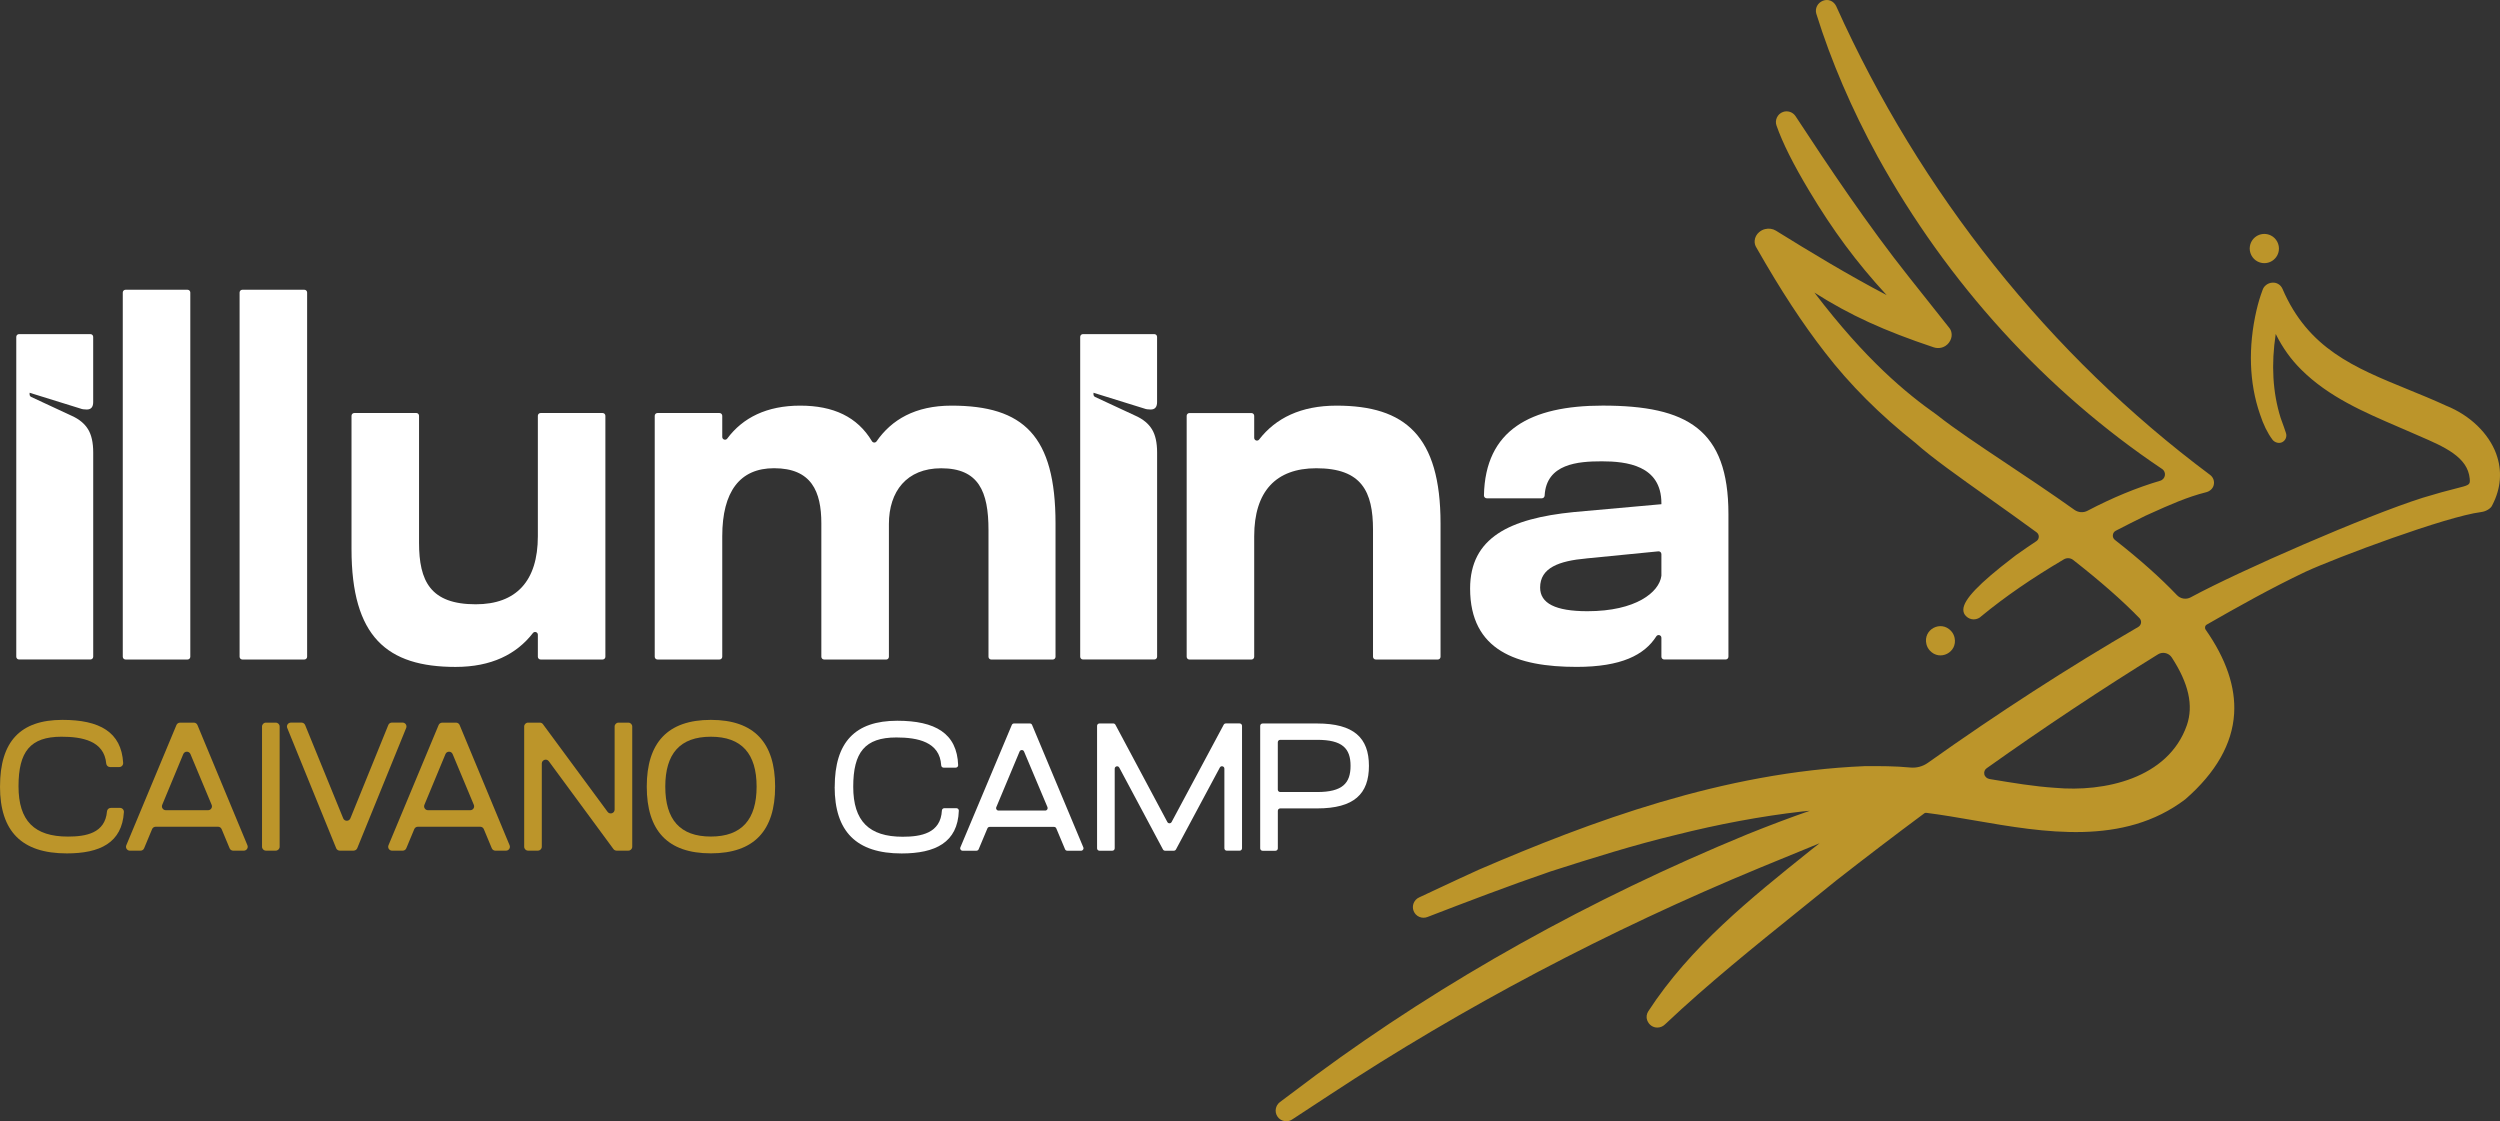 <?xml version="1.0" encoding="UTF-8"?>
<svg id="Livello_1" data-name="Livello 1" xmlns="http://www.w3.org/2000/svg" viewBox="0 0 914.05 409.95">
  <rect x="0" y="0" width="914.05" height="409.95" fill="#333333" stroke="none"/>
  <defs>
    <style>
      .cls-1 {
        fill: #bc952a;
      }

      .cls-1, .cls-2 {
        stroke-width: 0px;
      }

      .cls-2 {
        fill: #fff;
      }
    </style>
  </defs>
  <g>
    <path class="cls-2" d="M6.96,122.16h26.1c.56,0,1.01.45,1.01,1.01v23.86c0,1.8-.78,2.7-2.34,2.7-.96,0-1.74-.12-2.34-.36l-18.57-5.77v.62c0,.39.23.75.59.92l14.92,6.94c2.64,1.2,4.6,2.82,5.86,4.87,1.26,2.05,1.89,4.87,1.89,8.47v74.69c0,.56-.45,1.01-1.01,1.01H6.96c-.56,0-1.01-.45-1.01-1.01v-116.94c0-.56.45-1.01,1.01-1.01Z"/>
    <path class="cls-2" d="M44.89,240.12V106.95c0-.56.45-1.01,1.01-1.01h22.67c.56,0,1.01.45,1.01,1.01v133.17c0,.56-.45,1.01-1.01,1.01h-22.67c-.56,0-1.01-.45-1.01-1.01Z"/>
    <path class="cls-2" d="M87.6,240.12V106.95c0-.56.45-1.01,1.01-1.01h22.67c.56,0,1.01.45,1.01,1.01v133.17c0,.56-.45,1.01-1.01,1.01h-22.67c-.56,0-1.01-.45-1.01-1.01Z"/>
    <path class="cls-2" d="M152.2,151c.56,0,1.01.45,1.01,1.01v46.4c0,14.06,4.15,22.53,20.73,22.53,14.78,0,22.71-8.47,22.71-24.87v-44.05c0-.56.45-1.01,1.01-1.01h22.67c.56,0,1.01.45,1.01,1.01v88.1c0,.56-.45,1.01-1.01,1.01h-22.67c-.56,0-1.01-.45-1.01-1.01v-8.05c0-.96-1.21-1.38-1.8-.62-6.04,7.81-15.25,12.39-28.3,12.39-25.06,0-38.03-11-38.03-43.08v-48.74c0-.56.45-1.01,1.01-1.01h22.67Z"/>
    <path class="cls-2" d="M301.31,241.13c-.56,0-1.01-.45-1.01-1.01v-48.74c0-11.72-3.61-20.19-17.3-20.19-12.44,0-18.93,8.47-18.93,24.88v44.05c0,.56-.45,1.01-1.01,1.01h-22.67c-.56,0-1.01-.45-1.01-1.01v-88.1c0-.56.45-1.01,1.01-1.01h22.67c.56,0,1.01.45,1.01,1.01v7.74c0,.97,1.24,1.38,1.82.6,5.71-7.69,14.52-12.05,26.66-12.05s20.91,4.08,26.25,13.01c.37.62,1.27.65,1.68.06,5.47-7.9,14.1-13.07,27.41-13.07,26.32,0,38.03,10.99,38.03,43.08v48.74c0,.56-.45,1.01-1.01,1.01h-22.49c-.56,0-1.01-.45-1.01-1.01v-46.39c0-14.06-3.6-22.53-17.3-22.53-12.62,0-19.11,8.47-19.11,20.37v48.56c0,.56-.45,1.01-1.01,1.01h-22.67v-.02Z"/>
    <path class="cls-2" d="M395.94,122.16h26.1c.56,0,1.01.45,1.01,1.01v23.86c0,1.8-.78,2.7-2.34,2.7-.96,0-1.74-.12-2.34-.36l-18.57-5.77v.62c0,.39.23.75.59.92l14.92,6.94c2.64,1.2,4.6,2.82,5.86,4.87,1.26,2.05,1.89,4.87,1.89,8.47v74.69c0,.56-.45,1.01-1.01,1.01h-26.1c-.56,0-1.01-.45-1.01-1.01v-116.94c0-.56.45-1.01,1.01-1.01h-.01Z"/>
    <path class="cls-2" d="M503.01,241.13c-.56,0-1.01-.45-1.01-1.01v-46.39c0-14.06-4.15-22.53-20.73-22.53-14.78,0-22.71,8.47-22.71,24.88v44.05c0,.56-.45,1.01-1.01,1.01h-22.67c-.56,0-1.01-.45-1.01-1.01v-88.1c0-.56.45-1.01,1.01-1.01h22.67c.56,0,1.01.45,1.01,1.01v8.05c0,.96,1.21,1.38,1.8.62,6.04-7.81,15.25-12.39,28.3-12.39,25.06,0,38.03,10.99,38.03,43.08v48.74c0,.56-.45,1.01-1.01,1.01h-22.67,0Z"/>
    <path class="cls-2" d="M585.63,168.67c-8.6,0-20.27.85-20.88,12.53-.03.55-.46.99-1.01.99h-20.16c-.56,0-1.03-.47-1.02-1.03.46-23.92,16.95-32.86,43.43-32.86,30.82,0,45.96,8.65,45.96,39.65v52.16c0,.56-.45,1.01-1.01,1.01h-22.49c-.56,0-1.01-.45-1.01-1.01v-6.91c0-1.01-1.31-1.39-1.86-.54-4.35,6.81-12.78,11.17-29.15,11.17-21.81,0-38.93-5.95-38.93-28.66,0-18.57,14.42-25.6,37.85-27.94l32.09-2.88v-.36c0-13.88-12.8-15.32-21.81-15.32ZM580.04,204.18c-10.09.9-16.94,3.43-16.94,10.64,0,5.77,5.59,8.65,17.3,8.65,17.76,0,26.24-6.97,27.03-12.9,0-.06.01-.11.01-.17v-7.81c0-.6-.52-1.07-1.11-1.01l-26.29,2.59h0Z"/>
  </g>
  <g>
    <path class="cls-1" d="M912.68,165.96c-2.78-7.55-9.61-14.13-18.27-17.61-4.76-2.19-9.5-4.13-14.09-6-19.54-7.98-36.41-14.87-45.8-36.75-.68-1.51-2.11-2.38-3.73-2.26-1.67.12-3.1,1.22-3.57,2.75-.89,2.39-1.58,4.71-2.19,7.31-3.12,13.49-2.69,26.65,1.26,38.03,1.24,3.82,2.74,6.87,4.57,9.32.8,1.07,2.45,1.53,3.62.89,1.19-.65,1.73-2,1.32-3.29-.45-1.41-.96-2.81-1.45-4.16-.17-.48-.35-.96-.52-1.45-2.89-9.23-3.48-19.53-1.78-30.64,2.49,5.04,5.65,9.45,9.43,13.15,9.97,9.88,22.81,15.41,35.23,20.76,1.73.75,3.45,1.49,5.15,2.23.89.39,1.8.78,2.7,1.18,9.11,3.94,17.71,7.65,18.42,15.6.18,2,0,2.31-3.59,3.2-4.71,1.18-8.76,2.3-13.55,3.76-20.92,6.63-66.89,26.71-84.66,36.3l-.18.1c-1.66.92-3.74.6-5.07-.79-6.13-6.43-13.55-13.03-22.67-20.18-.55-.43-.83-1.07-.76-1.77.06-.69.45-1.27,1.06-1.59,3.4-1.76,6.94-3.55,10.8-5.45.69-.31,1.37-.62,2.06-.93,6.52-2.94,13.26-5.97,20.19-7.7,1.28-.32,2.38-1.23,2.74-2.5.41-1.45-.11-2.95-1.3-3.84-58.7-43.79-105.97-103.04-136.69-171.35l-.02-.04c-.94-1.91-2.93-2.72-4.86-1.96-1.95.77-2.98,2.82-2.39,4.78,5.39,17.28,12.93,34.84,22.42,52.2,25.56,46.28,61.43,85.66,103.99,114.2,1.7,1.14,1.27,3.73-.7,4.31-8.71,2.58-17.46,6.19-26.58,10.98-1.52.8-3.35.66-4.79-.36-8.5-6.05-17.2-11.85-24.88-16.97-10.18-6.79-18.97-12.65-25.3-17.67l-.06-.05c-11.24-7.91-25.97-20.01-44.8-44.72,13.06,8.29,25.49,13.95,43.62,20.01.91.3,1.87.34,2.79.12.22-.05.43-.12.64-.2,1.12-.44,2.04-1.28,2.59-2.35.5-.97.63-1.92.49-2.77-.09-.71-.38-1.37-.81-1.9,0,0-14.86-18.73-14.95-18.85-14.66-18.44-29.09-39.96-41.29-58.59-1-1.49-2.87-2.12-4.56-1.52-.98.35-1.77,1.06-2.22,2-.45.94-.51,2-.16,2.98,2.21,6.32,6.13,14.16,12,23.95,8.6,14.35,17.11,25.92,28.25,38.02-13.94-7.29-28.16-15.91-40.51-23.57-1.13-.69-2.56-.89-3.91-.56h0c-.78.19-1.51.56-2.12,1.06-1,.83-1.6,1.95-1.7,3.16-.08.95.17,1.85.68,2.63,8.82,15.5,16.8,27.69,25.09,38.34,8.98,11.66,20.07,22.76,32.97,32.97,5.97,5.35,15.62,12.2,26.79,20.12,5.68,4.03,11.54,8.19,17.54,12.59.53.39.83.99.81,1.65-.02.64-.33,1.21-.86,1.57-2.42,1.6-4.94,3.33-7.49,5.14l-.05.04c-.24.19-.59.45-1.01.78-12.47,9.54-18.07,15.41-18.18,19.02-.03,1,.33,1.86,1.05,2.5.74.75,1.73,1.14,2.8,1.14,1.05-.02,2.07-.46,2.79-1.21,8.6-7.07,18.45-13.86,30.13-20.75,1.06-.62,2.41-.54,3.38.22,10.01,7.84,17.94,14.8,24.26,21.3.44.45.64,1.07.56,1.7-.09.63-.46,1.18-1.01,1.5-25.45,14.77-51.33,31.49-76.93,49.69-1.86,1.32-4.14,1.93-6.42,1.71-5.53-.53-11.05-.54-16.68-.5h-.05c-51.78,2.16-100.3,20.33-140.97,37.83-4.76,2.15-9.57,4.4-14.22,6.58-2.57,1.2-5.13,2.41-7.7,3.6-1.85.86-2.72,3.03-1.99,4.92.38.99,1.12,1.76,2.1,2.18.96.41,2.06.42,3.03.02,14.33-5.53,29.6-11.36,44.82-16.59,15.53-4.98,30.7-9.74,45.69-13.34,15.85-4,31.43-6.9,46.31-8.61,1.02-.1,1.99-.2,2.94-.28-7.19,2.49-14.67,5.31-22.78,8.57-57.65,23.73-110.75,53.36-157.85,88.1l-13.14,9.85c-1.63,1.23-2.04,3.54-.92,5.24.58.89,1.47,1.49,2.52,1.69.24.05.49.07.73.07.79,0,1.58-.24,2.23-.7l13.62-8.93c48.69-32.08,101.77-60.08,157.77-83.24,5.28-2.19,12.78-5.27,21.38-8.77-1.04.8-1.99,1.54-2.89,2.25l-.72.58c-21.5,17.23-43.72,35.05-59.02,58.6l-.03.04c-.61.97-.78,2.17-.38,3.25.63,1.68,2.08,2.67,3.71,2.67h.01c1.04,0,2.05-.42,2.78-1.15,15.61-14.74,32.78-28.57,49.39-41.94,4.35-3.51,8.85-7.13,13.23-10.69,10.84-8.48,21.69-16.75,32.23-24.57.21-.15.47-.21.73-.16l.13.02c5.56.7,11.29,1.7,17.35,2.74,25.58,4.43,54.58,9.44,77.17-7.7l.07-.06c11.14-9.71,17.13-20.23,17.8-31.27.59-9.68-2.91-20-10.41-30.69-.21-.3-.28-.66-.21-1.01.07-.36.28-.66.62-.86,11.35-6.51,23.58-13.36,36.09-19.31,11.61-5.33,51.38-20.2,64.2-21.83.91-.12,1.75-.41,2.51-.87.83-.51,1.36-1.07,1.6-1.69,3.19-6.11,3.67-12.59,1.41-18.75l.03.05ZM799.55,265.18c-6.82,19.5-30.23,24.51-48.21,22.86h-.04c-7.54-.5-15.13-1.76-23.16-3.09l-.71-.12c-.93-.16-1.74-.83-1.93-1.76-.17-.86.15-1.68.87-2.19,21.05-14.96,42.13-28.97,62.64-41.64.59-.36,1.25-.54,1.9-.54,1.22,0,2.42.6,3.13,1.68,6.2,9.5,8,17.61,5.51,24.8h0Z"/>
    <path class="cls-1" d="M714.64,233.2c-.2-.94-.65-1.82-1.3-2.52-3.72-4.03-10.31-.56-9,4.85.2.85.63,1.64,1.21,2.29,3.67,4.07,10.22.71,9.09-4.62h0Z"/>
    <path class="cls-1" d="M825.47,95.64c3.27,1.63,7.13-.36,7.7-3.97.35-2.25-.84-4.56-2.88-5.57-3.27-1.62-7.12.36-7.69,3.97-.36,2.25.84,4.56,2.87,5.57Z"/>
  </g>
  <g>
    <path class="cls-2" d="M305.19,287.72c0-16.36,7.45-24.2,22.87-24.2,13.81,0,21.87,4.55,22.26,16.25.02.49-.39.9-.89.9h-4.43c-.48,0-.85-.38-.88-.86-.5-8.62-8.67-10.18-16.4-10.18-11.5,0-15.76,5.45-15.76,18.02s5.78,18.28,18.08,18.28c6.7,0,13.9-1.25,14.34-9.61.02-.47.43-.83.9-.83h4.4c.49,0,.9.41.89.9-.4,11.67-8.61,15.65-20.93,15.65-16.49,0-24.47-7.98-24.47-24.33h.02Z"/>
    <path class="cls-2" d="M370.73,264.51h5.81c.36,0,.68.21.81.54l18.74,44.77c.24.58-.18,1.22-.81,1.22h-5.07c-.36,0-.68-.21-.81-.54l-3.2-7.63c-.14-.33-.46-.54-.81-.54h-23.56c-.36,0-.68.21-.81.54l-3.2,7.63c-.14.33-.46.54-.81.54h-5.07c-.63,0-1.06-.64-.81-1.22l18.81-44.77c.14-.33.46-.54.81-.54h-.02ZM382.99,295.14l-8.58-20.37c-.3-.72-1.32-.72-1.63,0l-8.52,20.37c-.24.58.18,1.22.81,1.22h17.09c.63,0,1.06-.64.81-1.22h.02Z"/>
    <path class="cls-2" d="M402,264.51h5.04c.33,0,.62.18.78.47l18.99,35.57c.33.62,1.22.62,1.55,0l19.05-35.58c.15-.29.45-.47.78-.47h5.04c.49,0,.88.39.88.88v44.77c0,.49-.39.88-.88.88h-4.69c-.49,0-.88-.39-.88-.88v-29.11c0-.92-1.23-1.22-1.66-.42l-16.04,29.95c-.15.29-.45.47-.78.47h-3.2c-.33,0-.62-.18-.78-.47l-15.98-29.93c-.43-.81-1.66-.5-1.66.42v29.1c0,.49-.39.88-.88.88h-4.69c-.49,0-.88-.39-.88-.88v-44.77c0-.49.39-.88.88-.88h.01Z"/>
    <path class="cls-2" d="M460.75,265.4c0-.49.39-.88.88-.88h19.93c13.43,0,18.95,5.25,18.95,15.49s-5.38,15.56-18.95,15.56h-13.48c-.49,0-.88.39-.88.88v13.73c0,.49-.39.88-.88.88h-4.69c-.49,0-.88-.39-.88-.88v-44.77h0ZM481.62,289.58c9.17,0,12.17-3.19,12.17-9.57s-2.99-9.51-12.17-9.51h-13.55c-.49,0-.88.39-.88.88v17.32c0,.49.39.88.88.88h13.55Z"/>
  </g>
  <g>
    <path class="cls-1" d="M.01,287.54c0-16.45,7.43-24.34,22.83-24.34,13.54,0,21.54,4.42,22.19,15.72.05.83-.6,1.53-1.42,1.53h-3.36c-.73,0-1.34-.56-1.41-1.28-.74-8.3-8.75-9.81-16.34-9.81-11.48,0-15.73,5.48-15.73,18.12s5.78,18.39,18.06,18.39c6.57,0,13.62-1.21,14.29-9.22.06-.72.68-1.27,1.41-1.27h3.35c.83,0,1.47.71,1.42,1.53-.67,11.25-8.79,15.11-20.87,15.11-16.46,0-24.43-8.02-24.43-24.47h.01Z"/>
    <path class="cls-1" d="M65.81,264.21h5.07c.57,0,1.09.35,1.31.88l18.27,43.96c.39.94-.3,1.97-1.31,1.97h-3.89c-.57,0-1.09-.34-1.31-.87l-2.92-7.01c-.22-.53-.74-.87-1.31-.87h-22.8c-.57,0-1.09.34-1.31.87l-2.92,7.01c-.22.53-.74.87-1.31.87h-3.89c-1.01,0-1.7-1.03-1.31-1.97l18.33-43.96c.22-.53.74-.87,1.31-.87h-.01ZM77.38,294.26l-7.75-18.55c-.49-1.17-2.14-1.16-2.62,0l-7.7,18.55c-.39.94.3,1.97,1.31,1.97h15.45c1.02,0,1.7-1.03,1.31-1.97Z"/>
    <path class="cls-1" d="M97.22,264.21h3.6c.79,0,1.42.64,1.42,1.42v43.96c0,.79-.64,1.42-1.42,1.42h-3.6c-.79,0-1.42-.64-1.42-1.42v-43.96c0-.79.64-1.42,1.42-1.42Z"/>
    <path class="cls-1" d="M129.29,311.01h-5.06c-.58,0-1.1-.35-1.32-.89l-17.89-43.96c-.38-.93.31-1.96,1.32-1.96h3.9c.58,0,1.1.35,1.32.88l13.92,34.12c.48,1.18,2.15,1.18,2.63,0l13.86-34.12c.22-.54.74-.89,1.32-.89h3.9c1.01,0,1.7,1.02,1.32,1.96l-17.89,43.96c-.22.54-.74.89-1.32.89h-.01Z"/>
    <path class="cls-1" d="M161.67,264.21h5.07c.57,0,1.09.35,1.31.88l18.27,43.96c.39.94-.3,1.97-1.31,1.97h-3.89c-.57,0-1.09-.34-1.31-.87l-2.92-7.01c-.22-.53-.74-.87-1.31-.87h-22.8c-.57,0-1.09.34-1.31.87l-2.92,7.01c-.22.53-.74.87-1.31.87h-3.89c-1.01,0-1.7-1.03-1.31-1.97l18.33-43.96c.22-.53.74-.87,1.31-.87h-.01ZM173.24,294.26l-7.75-18.55c-.49-1.17-2.14-1.16-2.62,0l-7.7,18.55c-.39.94.3,1.97,1.31,1.97h15.45c1.02,0,1.7-1.03,1.31-1.97Z"/>
    <path class="cls-1" d="M193.08,264.21h4.3c.45,0,.88.21,1.14.58l23.63,32.04c.81,1.1,2.57.53,2.57-.84v-30.36c0-.79.64-1.42,1.42-1.42h3.6c.79,0,1.42.64,1.42,1.42v43.96c0,.79-.64,1.42-1.42,1.42h-4.3c-.45,0-.88-.21-1.15-.58l-23.63-32.1c-.81-1.11-2.57-.53-2.57.84v30.42c0,.79-.64,1.42-1.42,1.42h-3.6c-.79,0-1.42-.64-1.42-1.42v-43.96c0-.79.64-1.42,1.42-1.42h0Z"/>
    <path class="cls-1" d="M259.9,263.2c15.87,0,23.5,8.36,23.5,24.4s-7.63,24.4-23.5,24.4-23.43-8.36-23.43-24.4,7.63-24.4,23.43-24.4ZM259.9,305.86c11.28,0,16.73-6.22,16.73-18.25s-5.44-18.25-16.73-18.25-16.66,6.22-16.66,18.25,5.38,18.25,16.66,18.25Z"/>
  </g>
</svg>